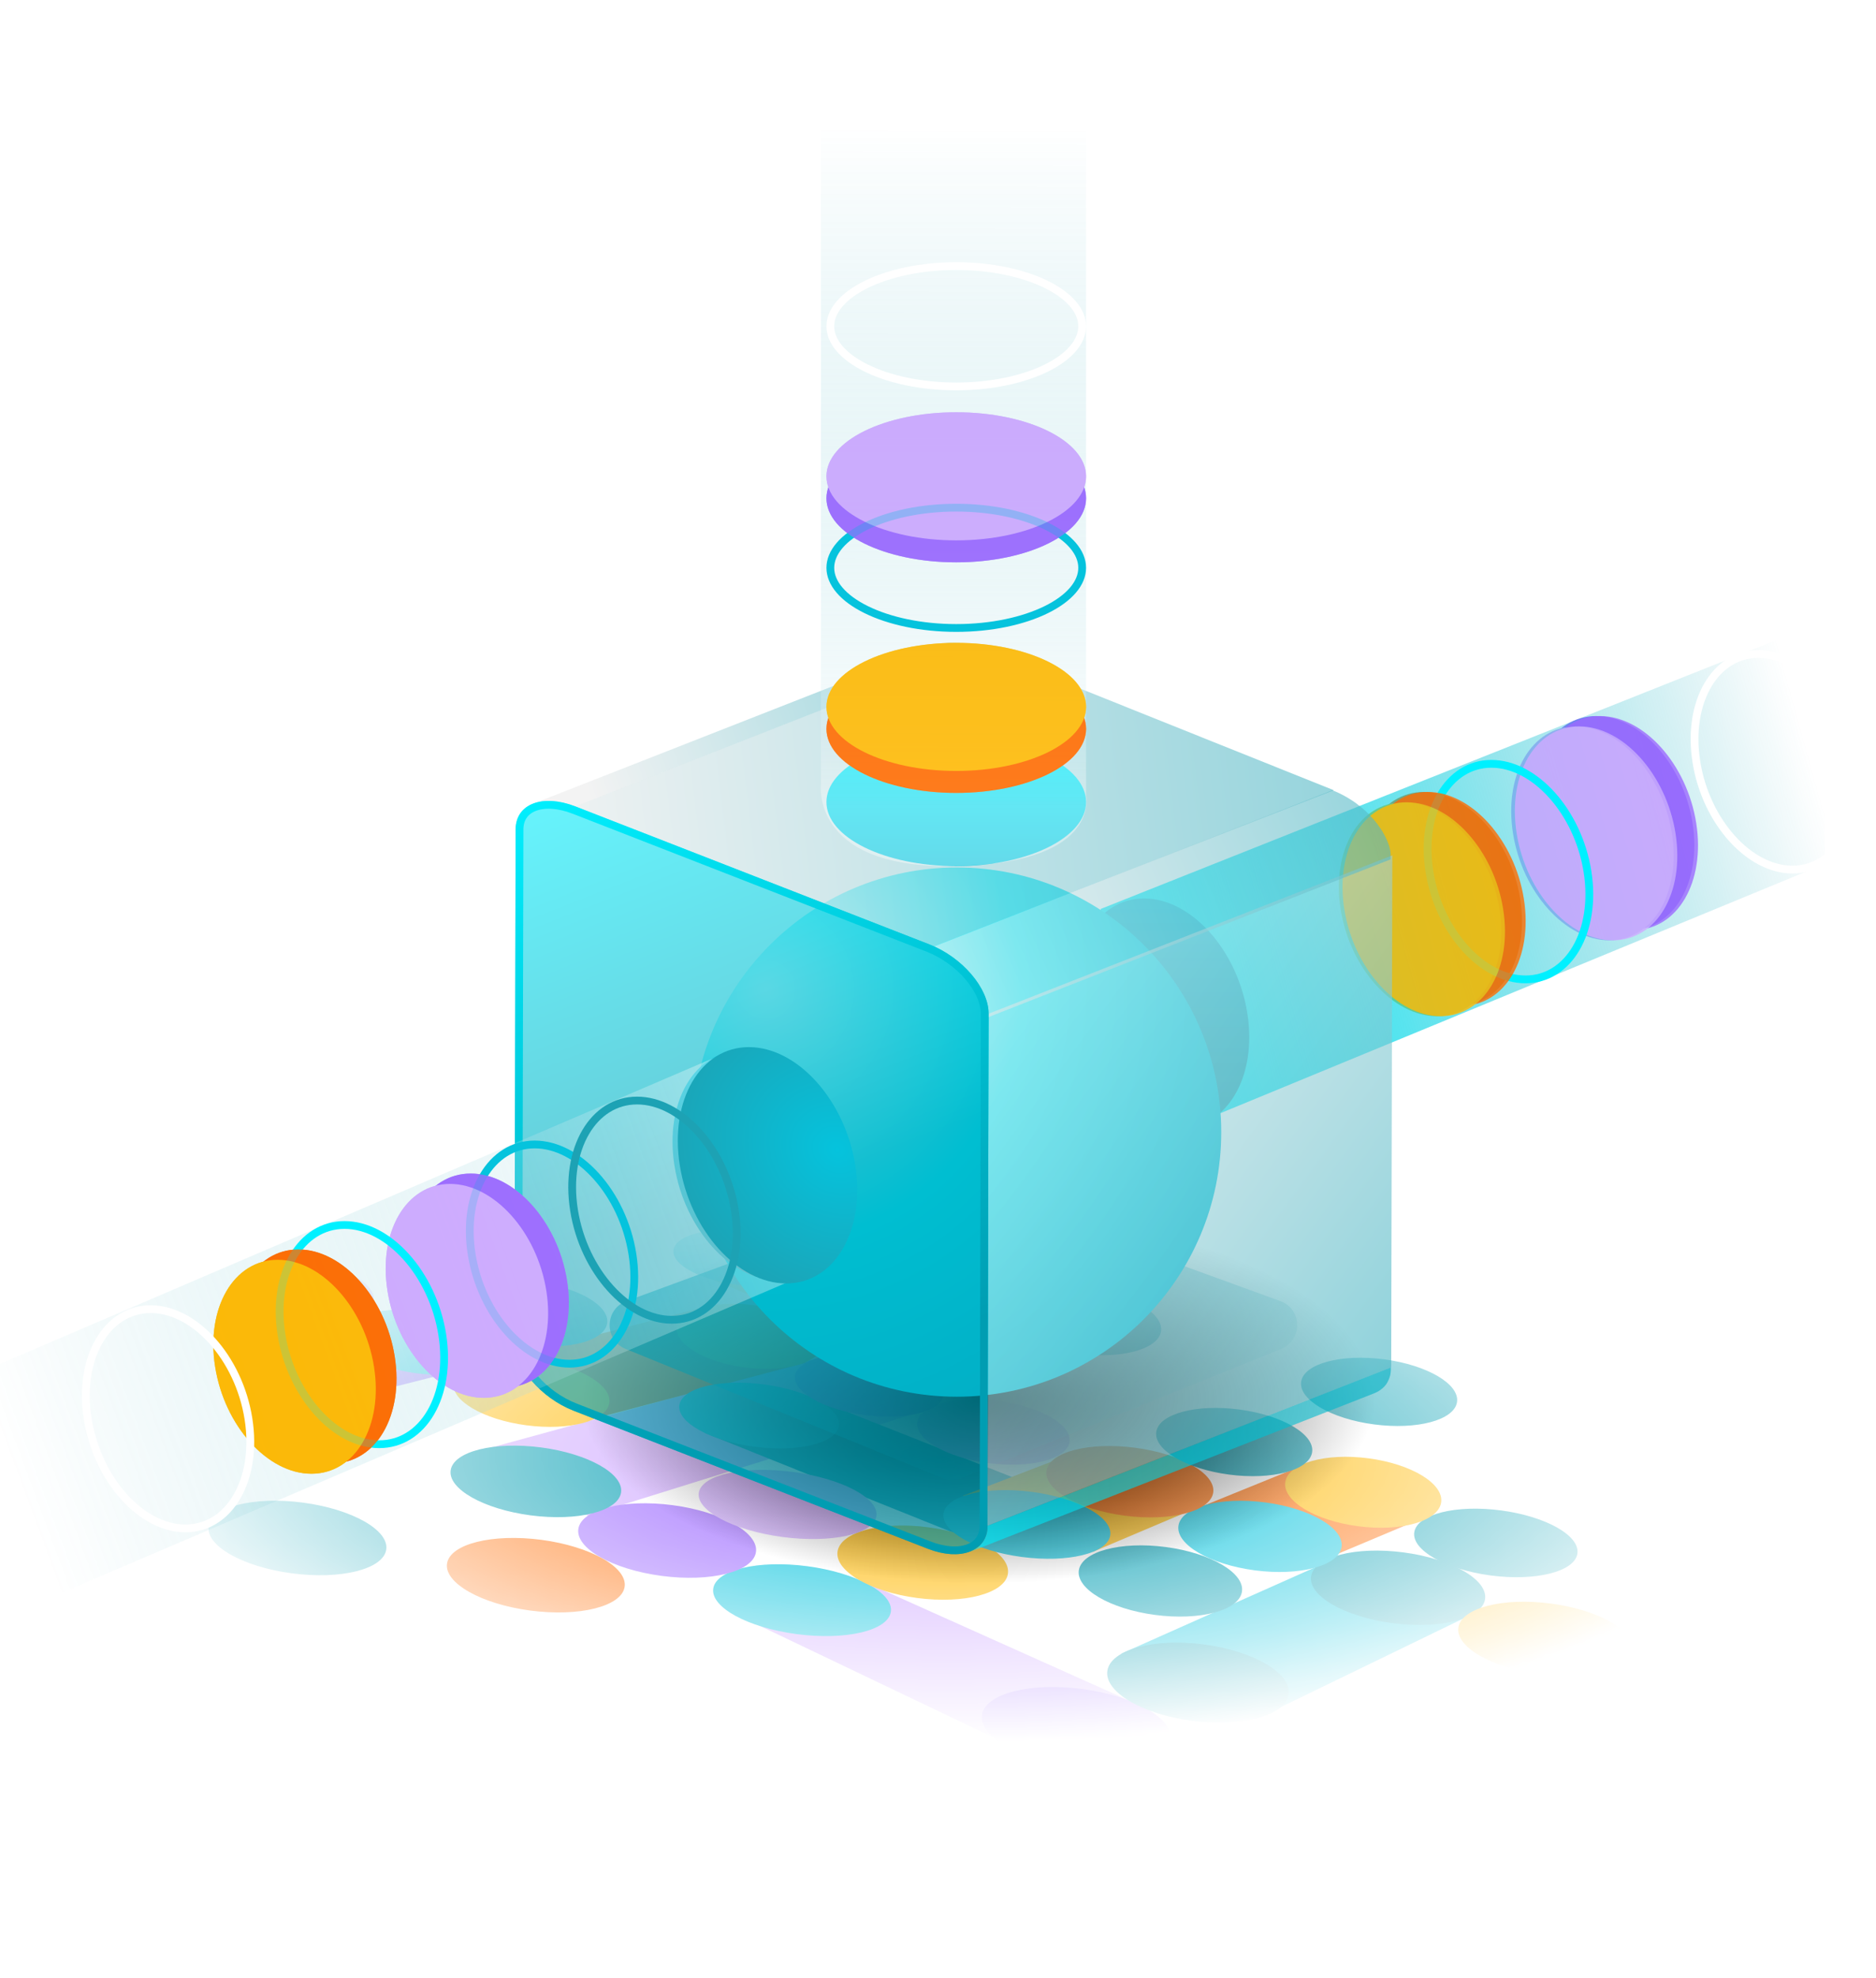 <svg width="241" height="254" viewBox="0 0 241 254" fill="none" xmlns="http://www.w3.org/2000/svg"><mask id="mask0_134_22903" style="mask-type:alpha" maskUnits="userSpaceOnUse" x="15" y="148" width="212" height="79"><ellipse cx="105.466" cy="39.336" rx="105.466" ry="39.336" transform="matrix(1 0.001 -0.027 1 16.235 147.89)" fill="url(#paint0_radial_134_22903)"/></mask><g mask="url(#mask0_134_22903)"><path d="M119.782 180.817L75.516 194.633L61.124 186.435L104.113 174.676L119.782 180.817Z" fill="#CFAAFF"/><path d="M74.561 182.644L103.589 174.976L89.956 167.991L60.461 175.597L74.561 182.644Z" fill="#FF6B00"/><path d="M61.45 175.358L44.114 179.747L29.606 172.276L47.031 168.825L61.45 175.358Z" fill="#9C69FF"/><path d="M189.302 207.212L162.263 220.331L144.03 212.369L170.373 200.641L189.302 207.212Z" fill="#05C3DD"/><path d="M138.754 193.139L104.299 179.519L90.514 184.005L126.279 198.354L138.754 193.139Z" fill="#009DB2"/><path d="M154.408 193.349L140.393 199.287L123.703 192.085L136.615 187.113L154.408 193.349Z" fill="#FFB904"/><path d="M145.205 218.454L111.241 203.23L95.099 207.591L130.462 224.481L145.205 218.454Z" fill="#CFAAFF"/><ellipse cx="12.214" cy="4.963" rx="12.214" ry="4.963" transform="matrix(0.991 0.131 -0.156 0.988 126.922 215.303)" fill="#9C69FF"/><ellipse cx="11.509" cy="4.412" rx="11.509" ry="4.412" transform="matrix(0.991 0.131 -0.156 0.988 92.319 199.627)" fill="#05C3DD"/><ellipse cx="11.509" cy="4.595" rx="11.509" ry="4.595" transform="matrix(0.991 0.131 -0.156 0.988 75.016 191.787)" fill="#9C69FF"/><ellipse cx="11.509" cy="4.595" rx="11.509" ry="4.595" transform="matrix(0.991 0.131 -0.156 0.988 27.521 191.46)" fill="#009DB2"/><ellipse cx="11.509" cy="4.595" rx="11.509" ry="4.595" transform="matrix(0.991 0.131 -0.156 0.988 58.147 196.239)" fill="#FF6B00"/><ellipse cx="11.04" cy="4.412" rx="11.04" ry="4.412" transform="matrix(0.991 0.131 -0.156 0.988 58.587 184.435)" fill="#009DB2"/><ellipse cx="10.57" cy="4.228" rx="10.57" ry="4.228" transform="matrix(0.991 0.131 -0.156 0.988 28.061 170.034)" fill="#CFAAFF"/><ellipse cx="11.744" cy="4.963" rx="11.744" ry="4.963" transform="matrix(0.991 0.131 -0.156 0.988 143.035 209.643)" fill="#009DB2"/><ellipse cx="11.04" cy="4.595" rx="11.04" ry="4.595" transform="matrix(0.991 0.131 -0.156 0.988 108.314 194.688)" fill="#FFB904"/><ellipse cx="11.509" cy="4.228" rx="11.509" ry="4.228" transform="matrix(0.991 0.131 -0.156 0.988 90.432 187.518)" fill="#CFAAFF"/><ellipse cx="10.1" cy="4.228" rx="10.1" ry="4.228" transform="matrix(0.991 0.131 -0.156 0.988 58.915 173.356)" fill="#FFB904"/><ellipse cx="9.63" cy="4.044" rx="9.63" ry="4.044" transform="matrix(0.991 0.131 -0.156 0.988 45.166 167.096)" fill="#05C3DD"/><ellipse cx="9.63" cy="4.044" rx="9.63" ry="4.044" transform="matrix(0.991 0.131 -0.156 0.988 29.556 160.593)" fill="#9C69FF"/><ellipse cx="10.57" cy="4.412" rx="10.57" ry="4.412" transform="matrix(0.991 0.131 -0.156 0.988 139.284 197.285)" fill="#009DB2"/><ellipse cx="10.805" cy="4.228" rx="10.805" ry="4.228" transform="matrix(0.991 0.131 -0.156 0.988 121.868 190.174)" fill="#05C3DD"/><path d="M169.179 200.671L183.951 194.461L167.35 188.197L152.869 194.074L169.179 200.671Z" fill="#FF6B00"/><path d="M116.248 165.327L99.943 158.995L89.273 163.39L104.625 169.786L116.248 165.327Z" fill="#FFB904"/><ellipse cx="10.335" cy="4.044" rx="10.335" ry="4.044" transform="matrix(0.991 0.131 -0.156 0.988 87.905 176.435)" fill="#05C3DD"/><ellipse cx="9.396" cy="4.044" rx="9.396" ry="4.044" transform="matrix(0.991 0.131 -0.156 0.988 60.002 163.49)" fill="#009DB2"/><ellipse cx="11.275" cy="4.595" rx="11.275" ry="4.595" transform="matrix(0.991 0.131 -0.156 0.988 169.145 197.885)" fill="#009DB2"/><ellipse cx="11.275" cy="4.595" rx="11.275" ry="4.595" transform="matrix(0.991 0.131 -0.156 0.988 188.073 204.454)" fill="#FFB904"/><ellipse cx="10.57" cy="4.412" rx="10.57" ry="4.412" transform="matrix(0.991 0.131 -0.156 0.988 152.079 191.558)" fill="#05C3DD"/><ellipse cx="10.805" cy="4.412" rx="10.805" ry="4.412" transform="matrix(0.991 0.131 -0.156 0.988 135.126 184.505)" fill="#FF6B00"/><ellipse cx="9.865" cy="4.044" rx="9.865" ry="4.044" transform="matrix(0.991 0.131 -0.156 0.988 118.468 178.606)" fill="#CFAAFF"/><ellipse cx="9.63" cy="3.86" rx="9.63" ry="3.86" transform="matrix(0.991 0.131 -0.156 0.988 102.741 172.829)" fill="#9C69FF"/><ellipse cx="9.396" cy="4.044" rx="9.396" ry="4.044" transform="matrix(0.991 0.131 -0.156 0.988 87.595 166.382)" fill="#FFB904"/><ellipse cx="10.57" cy="4.228" rx="10.57" ry="4.228" transform="matrix(0.991 0.131 -0.156 0.988 182.347 192.582)" fill="#009DB2"/><ellipse cx="10.1" cy="4.412" rx="10.1" ry="4.412" transform="matrix(0.991 0.131 -0.156 0.988 165.803 185.955)" fill="#FFB904"/><ellipse cx="10.1" cy="4.228" rx="10.1" ry="4.228" transform="matrix(0.991 0.131 -0.156 0.988 149.201 179.687)" fill="#009DB2"/><ellipse cx="10.1" cy="4.228" rx="10.1" ry="4.228" transform="matrix(0.991 0.131 -0.156 0.988 167.815 173.243)" fill="#009DB2"/><ellipse cx="10.1" cy="4.228" rx="10.1" ry="4.228" transform="matrix(0.991 0.131 -0.156 0.988 129.788 164.158)" fill="#009DB2"/><ellipse cx="9.161" cy="3.86" rx="9.161" ry="3.86" transform="matrix(0.991 0.131 -0.156 0.988 116.236 168.673)" fill="#009DB2"/><ellipse cx="9.158" cy="3.69" rx="9.158" ry="3.69" transform="matrix(0.995 0.109 -0.113 0.992 101.375 163.03)" fill="#FF6B00"/><ellipse cx="9.158" cy="3.522" rx="9.158" ry="3.522" transform="matrix(0.995 0.109 -0.113 0.992 86.918 157.064)" fill="#05C3DD"/></g><g style="mix-blend-mode:multiply"><ellipse cx="125.664" cy="179.615" rx="50.97" ry="23.736" fill="url(#paint1_radial_134_22903)"/></g><ellipse cx="10.205" cy="13.904" rx="10.205" ry="13.904" transform="matrix(1 0 0.156 0.988 194.854 91.955)" fill="#9C69FF"/><ellipse cx="10.205" cy="13.904" rx="10.205" ry="13.904" transform="matrix(1 0 0.156 0.988 192.198 93.284)" fill="#CFAAFF"/><ellipse cx="10.205" cy="13.904" rx="10.205" ry="13.904" transform="matrix(1 0 0.156 0.988 172.714 101.701)" fill="#FF6B00"/><ellipse cx="10.205" cy="13.904" rx="10.205" ry="13.904" transform="matrix(1 0 0.156 0.988 170.058 103.03)" fill="#FFB904"/><g filter="url(#filter0_b_134_22903)"><path d="M141.401 116.727L234.416 79.735V110.944L141.401 149.299V116.727Z" fill="url(#paint2_linear_134_22903)"/></g><g opacity="0.8" filter="url(#filter1_f_134_22903)"><ellipse cx="10.205" cy="13.904" rx="10.205" ry="13.904" transform="matrix(1 0 0.156 0.988 195.324 91.955)" fill="#9C69FF"/><ellipse cx="10.205" cy="13.904" rx="10.205" ry="13.904" transform="matrix(1 0 0.156 0.988 192.667 93.284)" fill="#CFAAFF"/></g><path d="M203.937 111.931C204.549 115.796 203.935 119.275 202.472 121.776C201.01 124.277 198.72 125.773 195.976 125.773C193.231 125.773 190.468 124.277 188.213 121.776C185.959 119.275 184.243 115.796 183.632 111.931C183.02 108.067 183.634 104.588 185.096 102.087C186.559 99.585 188.849 98.09 191.593 98.09C194.338 98.09 197.101 99.585 199.356 102.087C201.61 104.588 203.325 108.067 203.937 111.931Z" stroke="#00F0FF"/><path d="M238.231 97.831C238.842 101.695 238.228 105.174 236.766 107.675C235.303 110.177 233.013 111.672 230.269 111.672C227.525 111.672 224.761 110.177 222.507 107.675C220.252 105.174 218.537 101.695 217.925 97.831C217.313 93.966 217.927 90.487 219.39 87.986C220.853 85.485 223.142 83.989 225.887 83.989C228.631 83.989 231.394 85.485 233.649 87.986C235.903 90.487 237.619 93.966 238.231 97.831Z" stroke="white"/><g opacity="0.8" filter="url(#filter2_f_134_22903)"><ellipse cx="10.205" cy="13.904" rx="10.205" ry="13.904" transform="matrix(1 0 0.156 0.988 173.184 101.701)" fill="#FF6B00"/><ellipse cx="10.205" cy="13.904" rx="10.205" ry="13.904" transform="matrix(1 0 0.156 0.988 170.527 103.03)" fill="#FFB904"/></g><path d="M164.584 173.232L123.512 189.804C122.718 190.124 121.831 190.122 121.038 189.799L80.368 173.228C77.584 172.093 77.653 168.127 80.475 167.09L121.145 152.149C121.874 151.881 122.675 151.88 123.405 152.145L164.477 167.087C167.313 168.118 167.382 172.103 164.584 173.232Z" fill="url(#paint3_linear_134_22903)"/><ellipse cx="10.95" cy="14.919" rx="10.95" ry="14.919" transform="matrix(1 0 0.156 0.988 136.01 115.378)" fill="url(#paint4_linear_134_22903)"/><ellipse cx="122.921" cy="145.383" rx="33.965" ry="33.983" fill="url(#paint5_radial_134_22903)"/><g filter="url(#filter3_b_134_22903)"><path d="M126.85 195.947C126.85 196.042 126.85 196.136 126.85 196.23V196.308C126.85 196.371 126.85 196.435 126.829 196.507C126.808 196.579 126.829 196.577 126.829 196.613C126.829 196.649 126.811 196.718 126.799 196.77C126.788 196.822 126.799 196.844 126.776 196.882L126.74 197.021L126.705 197.145L126.661 197.269C126.646 197.317 126.625 197.362 126.607 197.41C126.59 197.458 126.578 197.482 126.56 197.518C126.542 197.554 126.51 197.628 126.48 197.681L126.436 197.767C126.383 197.859 126.33 197.947 126.27 198.03L126.25 198.056C126.172 198.165 126.087 198.271 125.993 198.373L125.969 198.397C125.893 198.478 125.81 198.556 125.721 198.631L125.659 198.684C125.573 198.752 125.487 198.818 125.396 198.884L125.375 198.898C125.281 198.961 125.182 199.021 125.079 199.077L125.002 199.117C124.895 199.171 124.782 199.221 124.666 199.267L176.533 178.928C176.65 178.882 176.762 178.831 176.87 178.776L176.947 178.736C177.05 178.68 177.149 178.62 177.243 178.557C177.25 178.553 177.257 178.548 177.263 178.543C177.355 178.481 177.444 178.415 177.526 178.344L177.592 178.292C177.676 178.219 177.759 178.141 177.84 178.059C177.84 178.059 177.84 178.047 177.855 178.043C177.95 177.94 178.037 177.833 178.115 177.724C178.114 177.718 178.114 177.713 178.115 177.708C178.171 177.624 178.227 177.536 178.277 177.446C178.276 177.438 178.276 177.43 178.277 177.422C178.289 177.402 178.299 177.38 178.307 177.359C178.336 177.305 178.363 177.251 178.39 177.195C178.39 177.181 178.404 177.167 178.41 177.151C178.416 177.135 178.41 177.109 178.434 177.087C178.457 177.066 178.472 176.994 178.49 176.946C178.508 176.898 178.49 176.908 178.511 176.888C178.519 176.866 178.526 176.844 178.531 176.822L178.567 176.701C178.567 176.679 178.582 176.659 178.588 176.637C178.593 176.615 178.588 176.585 178.602 176.559L178.629 176.447C178.629 176.427 178.629 176.409 178.629 176.39C178.629 176.37 178.629 176.324 178.644 176.29L178.661 176.184C178.66 176.17 178.66 176.156 178.661 176.142C178.661 176.094 178.661 176.045 178.676 175.995C178.691 175.945 178.676 175.943 178.676 175.917C178.675 175.911 178.675 175.905 178.676 175.899V175.65V175.608L126.85 195.947Z" fill="url(#paint6_linear_134_22903)" fill-opacity="0.6"/></g><g filter="url(#filter4_b_134_22903)"><path d="M69.054 103.027L69.222 102.987L69.326 102.968C69.397 102.954 69.468 102.942 69.542 102.932L69.612 102.92H69.648C69.766 102.904 69.887 102.894 70.009 102.884H70.133C70.213 102.884 70.292 102.884 70.372 102.884H70.511H70.706H70.866L71.028 102.896L71.212 102.91L71.365 102.928L71.56 102.952L71.696 102.971L71.909 103.007L72.042 103.033C72.119 103.047 72.199 103.063 72.275 103.081L72.385 103.105C72.615 103.159 72.849 103.223 73.085 103.295L73.195 103.33L73.446 103.412L73.57 103.456L73.907 103.58L125.775 83.241L125.533 83.147L125.441 83.115L125.314 83.073L125.219 83.04L125.066 82.99L124.953 82.956L124.909 82.94L124.613 82.852C124.51 82.824 124.409 82.798 124.318 82.774H124.279L124.167 82.748L124.013 82.715L123.913 82.689L123.78 82.663L123.676 82.645L123.567 82.629L123.434 82.609L123.363 82.597L123.236 82.583L123.082 82.567H123.026H122.902L122.737 82.555H122.577H122.382H122.246H122.004H121.933H121.879C121.758 82.555 121.64 82.575 121.522 82.589H121.492L121.424 82.601C121.35 82.611 121.277 82.623 121.206 82.637L121.102 82.659L120.966 82.686L120.934 82.697C120.866 82.713 120.798 82.732 120.733 82.752L120.635 82.78C120.538 82.81 120.44 82.844 120.34 82.88L68.472 103.219C68.563 103.183 68.658 103.149 68.767 103.119L68.865 103.089C68.918 103.055 68.983 103.027 69.054 103.027Z" fill="url(#paint7_linear_134_22903)" fill-opacity="0.6"/></g><g filter="url(#filter5_b_134_22903)"><path d="M126.998 130.18L178.866 109.843L178.718 175.604L126.851 195.94L126.998 130.18Z" fill="url(#paint8_linear_134_22903)" fill-opacity="0.6"/></g><g filter="url(#filter6_b_134_22903)"><path d="M73.908 103.558L125.779 83.223L171.348 101.481L119.871 121.577L73.908 103.558Z" fill="url(#paint9_linear_134_22903)" fill-opacity="0.6"/></g><g filter="url(#filter7_b_134_22903)"><path d="M119.952 122.134L120.076 122.194L120.312 122.309L120.469 122.389L120.673 122.499C120.732 122.529 120.791 122.563 120.847 122.595L121.033 122.7L121.255 122.832L121.412 122.928C121.518 122.995 121.624 123.063 121.728 123.127L121.808 123.177C121.953 123.277 122.103 123.376 122.239 123.482C122.272 123.504 122.301 123.528 122.331 123.55C122.523 123.691 122.709 123.837 122.892 123.986L122.963 124.044C123.144 124.196 123.321 124.349 123.492 124.509C123.51 124.523 123.526 124.537 123.54 124.553C123.717 124.716 123.891 124.886 124.057 125.057L124.072 125.071C124.237 125.245 124.4 125.422 124.553 125.602C124.563 125.61 124.571 125.62 124.577 125.629C124.728 125.805 124.873 125.982 125.009 126.162L125.053 126.218C125.186 126.393 125.31 126.571 125.428 126.748L125.481 126.826C125.57 126.961 125.656 127.097 125.739 127.225L125.792 127.322C125.845 127.41 125.895 127.5 125.943 127.59C125.969 127.637 125.993 127.685 126.016 127.733C126.04 127.781 126.079 127.855 126.108 127.917C126.138 127.978 126.158 128.02 126.182 128.072C126.206 128.124 126.232 128.18 126.256 128.234C126.28 128.287 126.303 128.345 126.324 128.399C126.345 128.453 126.362 128.497 126.383 128.545C126.404 128.593 126.427 128.664 126.448 128.722L126.492 128.848C126.513 128.912 126.534 128.975 126.551 129.047L126.587 129.157C126.611 129.247 126.634 129.336 126.655 129.426V129.452C126.676 129.55 126.696 129.651 126.714 129.745C126.714 129.773 126.714 129.801 126.729 129.829C126.729 129.899 126.749 129.966 126.758 130.028C126.758 130.062 126.758 130.094 126.758 130.128C126.758 130.194 126.764 130.261 126.776 130.327V130.421C126.776 130.513 126.776 130.606 126.776 130.698L178.647 110.359C178.647 110.282 178.647 110.204 178.647 110.126C178.647 110.112 178.647 110.098 178.647 110.082C178.647 110.066 178.647 110.02 178.647 109.989V109.877V109.791C178.647 109.759 178.647 109.725 178.647 109.691V109.626C178.647 109.578 178.632 109.532 178.623 109.484C178.614 109.436 178.623 109.428 178.623 109.4C178.623 109.372 178.623 109.382 178.623 109.372C178.623 109.287 178.588 109.199 178.567 109.111C178.565 109.103 178.565 109.094 178.567 109.085C178.546 109.007 178.529 108.93 178.505 108.852V108.818C178.505 108.78 178.481 108.744 178.473 108.706C178.464 108.669 178.446 108.617 178.431 108.573C178.416 108.529 178.416 108.535 178.41 108.515L178.366 108.391C178.366 108.357 178.345 108.322 178.331 108.288L178.301 108.214C178.283 108.164 178.263 108.116 178.245 108.068L178.21 107.983L178.174 107.903C178.15 107.849 178.127 107.793 178.1 107.739L178.065 107.658L178.029 107.584C178 107.522 177.967 107.46 177.935 107.4L177.893 107.313L177.864 107.259L177.713 106.99L177.669 106.914C177.669 106.914 177.669 106.9 177.669 106.892C177.589 106.756 177.503 106.621 177.414 106.493L177.391 106.457C177.391 106.443 177.37 106.429 177.361 106.413C177.24 106.236 177.116 106.058 176.983 105.883V105.865L176.95 105.827C176.814 105.648 176.673 105.47 176.522 105.295L176.495 105.267C176.342 105.087 176.182 104.912 176.013 104.738C176.014 104.733 176.014 104.728 176.013 104.722C175.848 104.551 175.677 104.383 175.499 104.218C175.481 104.204 175.467 104.188 175.452 104.174C175.28 104.017 175.103 103.861 174.92 103.711L174.876 103.674C174.868 103.666 174.859 103.658 174.849 103.652C174.669 103.502 174.48 103.356 174.29 103.217C174.273 103.205 174.258 103.191 174.243 103.179L174.199 103.147C174.057 103.043 173.903 102.948 173.764 102.844L173.693 102.8C173.59 102.73 173.483 102.663 173.377 102.601C173.364 102.591 173.35 102.582 173.336 102.573L173.22 102.505C173.147 102.459 173.076 102.415 172.999 102.371L172.937 102.336C172.898 102.312 172.857 102.29 172.816 102.268L172.641 102.17L172.576 102.134L172.434 102.062L172.278 101.981L172.227 101.955L172.041 101.865L171.917 101.805L171.89 101.791L171.562 101.646L171.533 101.634C171.438 101.592 171.341 101.552 171.237 101.514L171.16 101.484L119.292 121.823C119.417 121.871 119.538 121.923 119.659 121.974L119.689 121.986C119.712 122.024 119.83 122.078 119.952 122.134Z" fill="url(#paint10_linear_134_22903)" fill-opacity="0.6"/></g><g filter="url(#filter8_b_134_22903)"><path d="M119.383 121.275C123.604 122.92 127.015 126.904 127 130.178L126.852 195.939C126.837 199.211 123.406 200.525 119.185 198.886L73.71 181.173C69.487 179.528 66.079 175.544 66.091 172.272L66.239 106.509C66.253 103.237 69.685 101.923 73.923 103.562L119.383 121.275Z" fill="url(#paint11_linear_134_22903)" fill-opacity="0.6"/><path d="M126.5 130.176L126.5 130.177L126.352 195.937C126.352 195.937 126.352 195.937 126.352 195.937C126.346 197.362 125.616 198.327 124.417 198.787C123.182 199.261 121.403 199.211 119.366 198.42L73.892 180.707C71.86 179.916 70.02 178.559 68.692 177.008C67.358 175.448 66.585 173.746 66.591 172.274L66.591 172.273L66.739 106.512C66.739 106.511 66.739 106.511 66.739 106.511C66.745 105.086 67.475 104.121 68.676 103.661C69.913 103.187 71.696 103.237 73.742 104.028C73.743 104.028 73.743 104.028 73.743 104.028L119.202 121.741C121.232 122.532 123.073 123.889 124.4 125.441C125.735 127 126.507 128.703 126.5 130.176Z" stroke="url(#paint12_linear_134_22903)"/></g><ellipse cx="10.205" cy="13.904" rx="10.205" ry="13.904" transform="matrix(1 0 0.156 0.988 50.265 150.708)" fill="#9C69FF"/><ellipse cx="10.205" cy="13.904" rx="10.205" ry="13.904" transform="matrix(1 0 0.156 0.988 47.608 152.037)" fill="#CFAAFF"/><ellipse cx="10.205" cy="13.904" rx="10.205" ry="13.904" transform="matrix(1 0 0.156 0.988 28.125 160.454)" fill="#FF6B00"/><ellipse cx="10.205" cy="13.904" rx="10.205" ry="13.904" transform="matrix(1 0 0.156 0.988 25.469 161.783)" fill="#FFB904"/><ellipse cx="10.95" cy="14.919" rx="10.95" ry="14.919" transform="matrix(1 0 0.156 0.988 84.315 134.94)" fill="url(#paint13_linear_134_22903)"/><g filter="url(#filter9_b_134_22903)"><path d="M0 175.149L93.242 135.197C93.242 135.197 105.061 133.082 108.283 148.124C111.051 161.049 101.941 164.339 101.941 164.339L0 207.945V175.149Z" fill="url(#paint14_linear_134_22903)"/></g><g filter="url(#filter10_f_134_22903)"><ellipse cx="11.272" cy="15.358" rx="11.272" ry="15.358" transform="matrix(1 0 0.156 0.988 84.933 134.471)" fill="url(#paint15_radial_134_22903)"/></g><path d="M81.243 161.049C81.865 164.978 81.241 168.516 79.753 171.06C78.266 173.603 75.937 175.126 73.144 175.126C70.352 175.126 67.54 173.603 65.247 171.06C62.955 168.516 61.21 164.978 60.588 161.049C59.966 157.119 60.59 153.581 62.078 151.038C63.566 148.494 65.895 146.972 68.687 146.972C71.48 146.972 74.291 148.494 76.584 151.038C78.877 153.581 80.621 157.119 81.243 161.049Z" stroke="#05C3DD"/><g opacity="0.8" filter="url(#filter11_f_134_22903)"><ellipse cx="10.205" cy="13.904" rx="10.205" ry="13.904" transform="matrix(1 0 0.156 0.988 50.265 150.708)" fill="#9C69FF"/><ellipse cx="10.205" cy="13.904" rx="10.205" ry="13.904" transform="matrix(1 0 0.156 0.988 47.608 152.037)" fill="#CFAAFF"/></g><path d="M94.397 155.409C95.019 159.338 94.395 162.876 92.907 165.419C91.42 167.963 89.09 169.485 86.298 169.485C83.505 169.485 80.694 167.963 78.401 165.419C76.108 162.876 74.364 159.338 73.742 155.409C73.12 151.479 73.744 147.941 75.232 145.398C76.719 142.854 79.049 141.332 81.841 141.332C84.634 141.332 87.445 142.854 89.738 145.398C92.031 147.941 93.775 151.479 94.397 155.409Z" stroke="#1DA2B4"/><path d="M56.815 171.389C57.437 175.319 56.813 178.857 55.326 181.4C53.838 183.944 51.509 185.466 48.716 185.466C45.924 185.466 43.113 183.944 40.82 181.4C38.527 178.857 36.783 175.319 36.16 171.389C35.538 167.46 36.163 163.922 37.65 161.378C39.138 158.835 41.467 157.312 44.26 157.312C47.052 157.312 49.863 158.835 52.156 161.378C54.449 163.922 56.193 167.46 56.815 171.389Z" stroke="#00F0FF"/><g opacity="0.8" filter="url(#filter12_f_134_22903)"><ellipse cx="10.205" cy="13.904" rx="10.205" ry="13.904" transform="matrix(1 0 0.156 0.988 28.125 160.454)" fill="#FF6B00"/><ellipse cx="10.205" cy="13.904" rx="10.205" ry="13.904" transform="matrix(1 0 0.156 0.988 25.469 161.783)" fill="#FFB904"/></g><path d="M31.917 182.2C32.539 186.129 31.915 189.667 30.428 192.211C28.94 194.755 26.611 196.277 23.818 196.277C21.026 196.277 18.215 194.755 15.922 192.211C13.629 189.667 11.885 186.129 11.263 182.2C10.641 178.27 11.265 174.733 12.752 172.189C14.24 169.645 16.569 168.123 19.362 168.123C22.154 168.123 24.965 169.645 27.258 172.189C29.551 174.733 31.295 178.27 31.917 182.2Z" stroke="white"/><ellipse cx="122.845" cy="103.001" rx="16.677" ry="8.225" fill="url(#paint16_linear_134_22903)"/><ellipse cx="122.845" cy="93.601" rx="16.677" ry="8.225" fill="#FF6B00"/><ellipse cx="122.845" cy="90.78" rx="16.677" ry="8.225" fill="#FFB904"/><ellipse cx="122.845" cy="63.989" rx="16.677" ry="8.225" fill="#9C69FF"/><ellipse cx="122.845" cy="61.169" rx="16.677" ry="8.225" fill="#CFAAFF"/><g filter="url(#filter13_b_134_22903)"><path d="M139.521 11.112L139.521 102.296C139.521 102.296 141.402 111.226 121.67 111.225C104.055 111.225 105.463 100.654 105.463 100.654L105.463 11.112L139.521 11.112Z" fill="url(#paint17_linear_134_22903)"/></g><path d="M139.022 72.919C139.022 74.896 137.384 76.824 134.417 78.287C131.481 79.735 127.391 80.645 122.845 80.645C118.3 80.645 114.21 79.735 111.274 78.287C108.307 76.824 106.668 74.896 106.668 72.919C106.668 70.943 108.307 69.015 111.274 67.552C114.21 66.104 118.3 65.194 122.845 65.194C127.391 65.194 131.481 66.104 134.417 67.552C137.384 69.015 139.022 70.943 139.022 72.919Z" stroke="#05C3DD"/><g opacity="0.7" filter="url(#filter14_f_134_22903)"><ellipse cx="122.845" cy="93.601" rx="16.677" ry="8.225" fill="#FF6B00"/><ellipse cx="122.845" cy="90.78" rx="16.677" ry="8.225" fill="#FFB904"/></g><g opacity="0.7" filter="url(#filter15_f_134_22903)"><ellipse cx="122.845" cy="63.989" rx="16.677" ry="8.225" fill="#9C69FF"/><ellipse cx="122.845" cy="61.169" rx="16.677" ry="8.225" fill="#CFAAFF"/></g><path d="M139.022 41.898C139.022 43.874 137.384 45.802 134.417 47.266C131.481 48.714 127.391 49.623 122.845 49.623C118.3 49.623 114.21 48.714 111.274 47.266C108.307 45.802 106.668 43.874 106.668 41.898C106.668 39.922 108.307 37.994 111.274 36.53C114.21 35.082 118.3 34.173 122.845 34.173C127.391 34.173 131.481 35.082 134.417 36.53C137.384 37.994 139.022 39.922 139.022 41.898Z" stroke="white"/><defs><filter id="filter0_b_134_22903" x="131.401" y="69.735" width="113.015" height="89.564" filterUnits="userSpaceOnUse" color-interpolation-filters="sRGB"><feFlood flood-opacity="0" result="BackgroundImageFix"/><feGaussianBlur in="BackgroundImageFix" stdDeviation="5"/><feComposite in2="SourceAlpha" operator="in" result="effect1_backgroundBlur_134_22903"/><feBlend mode="normal" in="SourceGraphic" in2="effect1_backgroundBlur_134_22903" result="shape"/></filter><filter id="filter1_f_134_22903" x="190.611" y="87.955" width="31.528" height="36.795" filterUnits="userSpaceOnUse" color-interpolation-filters="sRGB"><feFlood flood-opacity="0" result="BackgroundImageFix"/><feBlend mode="normal" in="SourceGraphic" in2="BackgroundImageFix" result="shape"/><feGaussianBlur stdDeviation="2" result="effect1_foregroundBlur_134_22903"/></filter><filter id="filter2_f_134_22903" x="168.471" y="97.701" width="31.528" height="36.795" filterUnits="userSpaceOnUse" color-interpolation-filters="sRGB"><feFlood flood-opacity="0" result="BackgroundImageFix"/><feBlend mode="normal" in="SourceGraphic" in2="BackgroundImageFix" result="shape"/><feGaussianBlur stdDeviation="2" result="effect1_foregroundBlur_134_22903"/></filter><filter id="filter3_b_134_22903" x="113.694" y="164.636" width="75.96" height="45.602" filterUnits="userSpaceOnUse" color-interpolation-filters="sRGB"><feFlood flood-opacity="0" result="BackgroundImageFix"/><feGaussianBlur in="BackgroundImageFix" stdDeviation="5.486"/><feComposite in2="SourceAlpha" operator="in" result="effect1_backgroundBlur_134_22903"/><feBlend mode="normal" in="SourceGraphic" in2="effect1_backgroundBlur_134_22903" result="shape"/></filter><filter id="filter4_b_134_22903" x="57.5" y="71.583" width="79.246" height="42.968" filterUnits="userSpaceOnUse" color-interpolation-filters="sRGB"><feFlood flood-opacity="0" result="BackgroundImageFix"/><feGaussianBlur in="BackgroundImageFix" stdDeviation="5.486"/><feComposite in2="SourceAlpha" operator="in" result="effect1_backgroundBlur_134_22903"/><feBlend mode="normal" in="SourceGraphic" in2="effect1_backgroundBlur_134_22903" result="shape"/></filter><filter id="filter5_b_134_22903" x="117.809" y="100.802" width="70.098" height="104.18" filterUnits="userSpaceOnUse" color-interpolation-filters="sRGB"><feFlood flood-opacity="0" result="BackgroundImageFix"/><feGaussianBlur in="BackgroundImageFix" stdDeviation="4.521"/><feComposite in2="SourceAlpha" operator="in" result="effect1_backgroundBlur_134_22903"/><feBlend mode="normal" in="SourceGraphic" in2="effect1_backgroundBlur_134_22903" result="shape"/></filter><filter id="filter6_b_134_22903" x="64.867" y="74.182" width="115.523" height="56.436" filterUnits="userSpaceOnUse" color-interpolation-filters="sRGB"><feFlood flood-opacity="0" result="BackgroundImageFix"/><feGaussianBlur in="BackgroundImageFix" stdDeviation="4.521"/><feComposite in2="SourceAlpha" operator="in" result="effect1_backgroundBlur_134_22903"/><feBlend mode="normal" in="SourceGraphic" in2="effect1_backgroundBlur_134_22903" result="shape"/></filter><filter id="filter7_b_134_22903" x="107.991" y="90.183" width="81.957" height="51.817" filterUnits="userSpaceOnUse" color-interpolation-filters="sRGB"><feFlood flood-opacity="0" result="BackgroundImageFix"/><feGaussianBlur in="BackgroundImageFix" stdDeviation="5.651"/><feComposite in2="SourceAlpha" operator="in" result="effect1_backgroundBlur_134_22903"/><feBlend mode="normal" in="SourceGraphic" in2="effect1_backgroundBlur_134_22903" result="shape"/></filter><filter id="filter8_b_134_22903" x="61.57" y="98.336" width="69.95" height="105.775" filterUnits="userSpaceOnUse" color-interpolation-filters="sRGB"><feFlood flood-opacity="0" result="BackgroundImageFix"/><feGaussianBlur in="BackgroundImageFix" stdDeviation="2.26"/><feComposite in2="SourceAlpha" operator="in" result="effect1_backgroundBlur_134_22903"/><feBlend mode="normal" in="SourceGraphic" in2="effect1_backgroundBlur_134_22903" result="shape"/></filter><filter id="filter9_b_134_22903" x="-10" y="125.095" width="128.806" height="92.851" filterUnits="userSpaceOnUse" color-interpolation-filters="sRGB"><feFlood flood-opacity="0" result="BackgroundImageFix"/><feGaussianBlur in="BackgroundImageFix" stdDeviation="5"/><feComposite in2="SourceAlpha" operator="in" result="effect1_backgroundBlur_134_22903"/><feBlend mode="normal" in="SourceGraphic" in2="effect1_backgroundBlur_134_22903" result="shape"/></filter><filter id="filter10_f_134_22903" x="85.079" y="132.471" width="27.055" height="34.339" filterUnits="userSpaceOnUse" color-interpolation-filters="sRGB"><feFlood flood-opacity="0" result="BackgroundImageFix"/><feBlend mode="normal" in="SourceGraphic" in2="BackgroundImageFix" result="shape"/><feGaussianBlur stdDeviation="1" result="effect1_foregroundBlur_134_22903"/></filter><filter id="filter11_f_134_22903" x="45.552" y="146.708" width="31.528" height="36.795" filterUnits="userSpaceOnUse" color-interpolation-filters="sRGB"><feFlood flood-opacity="0" result="BackgroundImageFix"/><feBlend mode="normal" in="SourceGraphic" in2="BackgroundImageFix" result="shape"/><feGaussianBlur stdDeviation="2" result="effect1_foregroundBlur_134_22903"/></filter><filter id="filter12_f_134_22903" x="23.413" y="156.454" width="31.528" height="36.795" filterUnits="userSpaceOnUse" color-interpolation-filters="sRGB"><feFlood flood-opacity="0" result="BackgroundImageFix"/><feBlend mode="normal" in="SourceGraphic" in2="BackgroundImageFix" result="shape"/><feGaussianBlur stdDeviation="2" result="effect1_foregroundBlur_134_22903"/></filter><filter id="filter13_b_134_22903" x="95.436" y="1.112" width="54.133" height="120.113" filterUnits="userSpaceOnUse" color-interpolation-filters="sRGB"><feFlood flood-opacity="0" result="BackgroundImageFix"/><feGaussianBlur in="BackgroundImageFix" stdDeviation="5"/><feComposite in2="SourceAlpha" operator="in" result="effect1_backgroundBlur_134_22903"/><feBlend mode="normal" in="SourceGraphic" in2="effect1_backgroundBlur_134_22903" result="shape"/></filter><filter id="filter14_f_134_22903" x="104.168" y="80.555" width="37.354" height="23.271" filterUnits="userSpaceOnUse" color-interpolation-filters="sRGB"><feFlood flood-opacity="0" result="BackgroundImageFix"/><feBlend mode="normal" in="SourceGraphic" in2="BackgroundImageFix" result="shape"/><feGaussianBlur stdDeviation="1" result="effect1_foregroundBlur_134_22903"/></filter><filter id="filter15_f_134_22903" x="104.168" y="50.944" width="37.354" height="23.271" filterUnits="userSpaceOnUse" color-interpolation-filters="sRGB"><feFlood flood-opacity="0" result="BackgroundImageFix"/><feBlend mode="normal" in="SourceGraphic" in2="BackgroundImageFix" result="shape"/><feGaussianBlur stdDeviation="1" result="effect1_foregroundBlur_134_22903"/></filter><radialGradient id="paint0_radial_134_22903" cx="0" cy="0" r="1" gradientUnits="userSpaceOnUse" gradientTransform="translate(105.466 39.336) rotate(90.37) scale(36.396 108.547)"><stop stop-color="#D9D9D9"/><stop offset="1" stop-color="#D9D9D9" stop-opacity="0"/></radialGradient><radialGradient id="paint1_radial_134_22903" cx="0" cy="0" r="1" gradientUnits="userSpaceOnUse" gradientTransform="translate(125.664 179.615) rotate(90) scale(23.736 50.97)"><stop/><stop offset="1" stop-opacity="0"/></radialGradient><linearGradient id="paint2_linear_134_22903" x1="146.371" y1="115.739" x2="231.062" y2="92.189" gradientUnits="userSpaceOnUse"><stop stop-color="#00F0FF"/><stop offset="1" stop-color="#1DA2B4" stop-opacity="0"/></linearGradient><linearGradient id="paint3_linear_134_22903" x1="88.145" y1="116.643" x2="120.284" y2="195.669" gradientUnits="userSpaceOnUse"><stop offset="0.301" stop-color="#05C3DD"/><stop offset="1" stop-color="#007685" stop-opacity="0"/></linearGradient><linearGradient id="paint4_linear_134_22903" x1="10.95" y1="0" x2="10.95" y2="29.839" gradientUnits="userSpaceOnUse"><stop stop-color="#05C3DD"/><stop offset="1" stop-color="#1DA2B4"/></linearGradient><radialGradient id="paint5_radial_134_22903" cx="0" cy="0" r="1" gradientUnits="userSpaceOnUse" gradientTransform="translate(98.234 126.982) rotate(38.14) scale(66.569 66.577)"><stop stop-color="#E0FDFF"/><stop offset="0.494" stop-color="#00F0FF"/><stop offset="1" stop-color="#05C3DD"/></radialGradient><linearGradient id="paint6_linear_134_22903" x1="124.608" y1="185.087" x2="193.689" y2="179.902" gradientUnits="userSpaceOnUse"><stop stop-color="#00F0FF"/><stop offset="1" stop-color="#009DB2"/></linearGradient><linearGradient id="paint7_linear_134_22903" x1="73.108" y1="95.066" x2="144.512" y2="69.303" gradientUnits="userSpaceOnUse"><stop stop-color="#EBEBEB"/><stop offset="1" stop-color="#009DB2"/></linearGradient><linearGradient id="paint8_linear_134_22903" x1="124.231" y1="125.163" x2="209.126" y2="187.178" gradientUnits="userSpaceOnUse"><stop stop-color="#EBEBEB"/><stop offset="1" stop-color="#009DB2"/></linearGradient><linearGradient id="paint9_linear_134_22903" x1="67.595" y1="106.56" x2="224.714" y2="87.398" gradientUnits="userSpaceOnUse"><stop stop-color="#EBEBEB"/><stop offset="1" stop-color="#009DB2"/></linearGradient><linearGradient id="paint10_linear_134_22903" x1="119.345" y1="121.442" x2="202.91" y2="84.842" gradientUnits="userSpaceOnUse"><stop stop-color="#EBEBEB"/><stop offset="1" stop-color="#009DB2"/></linearGradient><linearGradient id="paint11_linear_134_22903" x1="61.58" y1="102.844" x2="83.782" y2="159.653" gradientUnits="userSpaceOnUse"><stop stop-color="#00F0FF"/><stop offset="1" stop-color="#009DB2"/></linearGradient><linearGradient id="paint12_linear_134_22903" x1="62.582" y1="102.844" x2="97.639" y2="182.102" gradientUnits="userSpaceOnUse"><stop stop-color="#00F0FF"/><stop offset="1" stop-color="#009DB2"/></linearGradient><linearGradient id="paint13_linear_134_22903" x1="10.95" y1="0" x2="10.95" y2="29.839" gradientUnits="userSpaceOnUse"><stop stop-color="#05C3DD"/><stop offset="1" stop-color="#1DA2B4"/></linearGradient><linearGradient id="paint14_linear_134_22903" x1="100.366" y1="147.455" x2="0.003" y2="184.557" gradientUnits="userSpaceOnUse"><stop stop-color="white" stop-opacity="0.38"/><stop offset="1" stop-color="#1DA2B4" stop-opacity="0"/></linearGradient><radialGradient id="paint15_radial_134_22903" cx="0" cy="0" r="1" gradientUnits="userSpaceOnUse" gradientTransform="translate(20.558 13.347) rotate(160.076) scale(23.042 21.815)"><stop stop-color="#05C3DD"/><stop offset="1" stop-color="#1DA2B4"/></radialGradient><linearGradient id="paint16_linear_134_22903" x1="122.845" y1="94.776" x2="122.845" y2="111.226" gradientUnits="userSpaceOnUse"><stop stop-color="#00F0FF"/><stop offset="1" stop-color="#05C3DD"/></linearGradient><linearGradient id="paint17_linear_134_22903" x1="120.585" y1="103.58" x2="120.695" y2="16.282" gradientUnits="userSpaceOnUse"><stop stop-color="white" stop-opacity="0.38"/><stop offset="1" stop-color="#1DA2B4" stop-opacity="0"/></linearGradient></defs></svg>